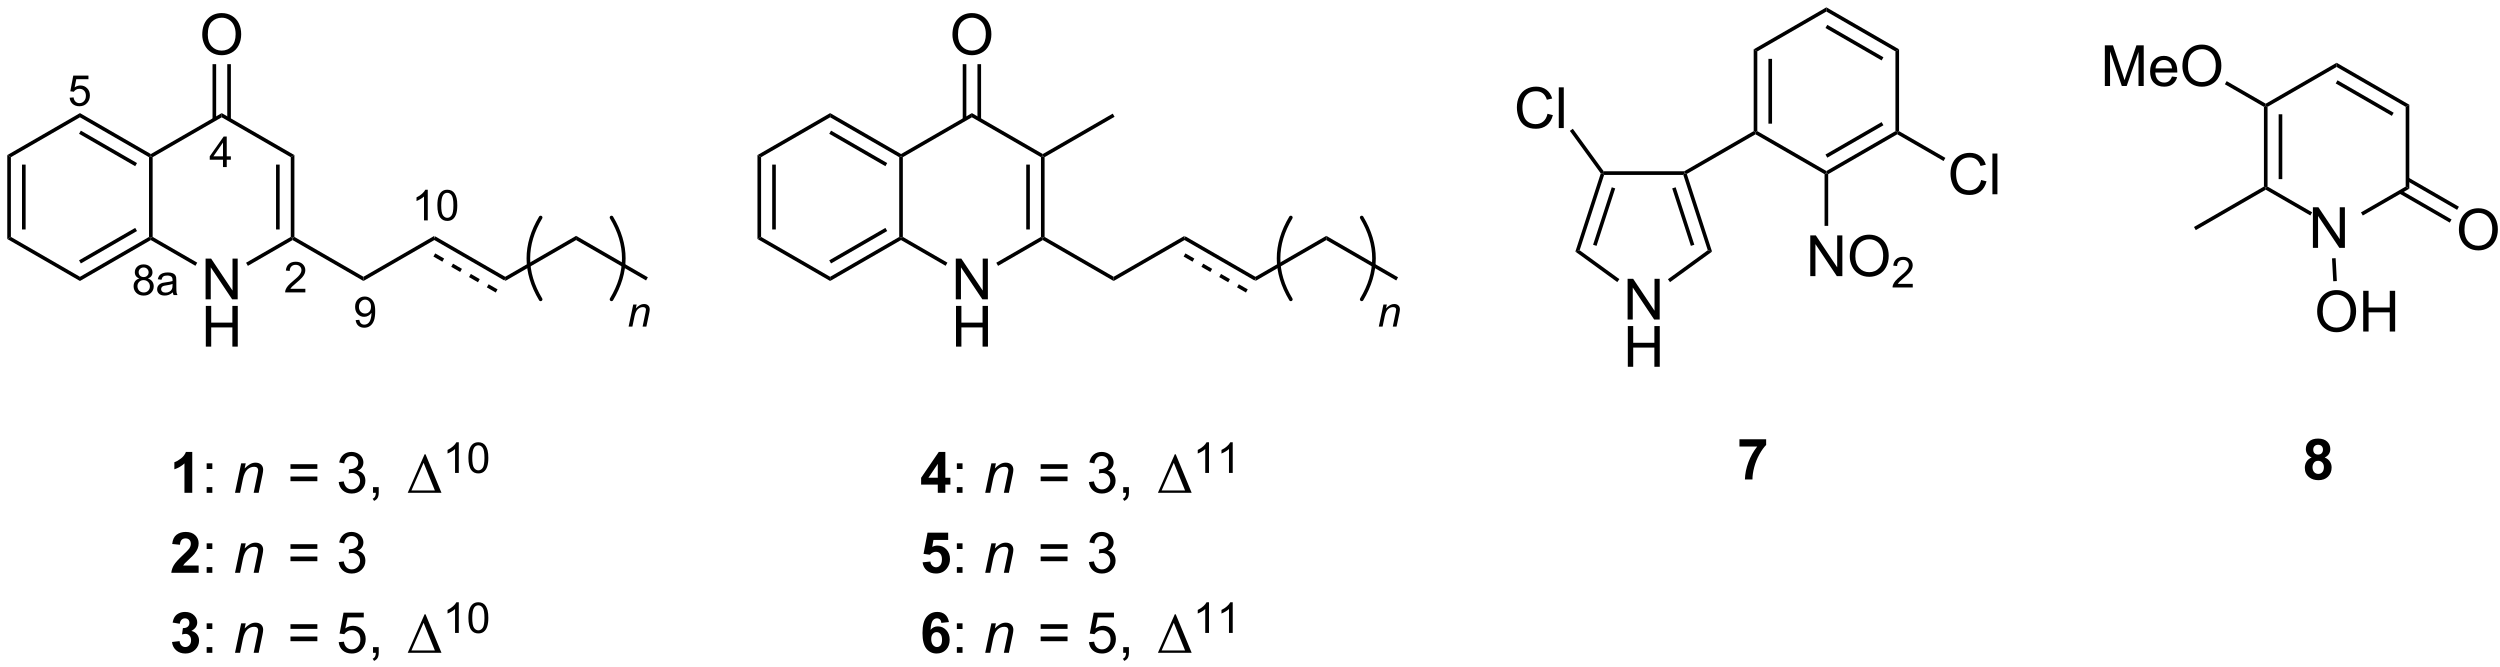 <?xml version="1.0" encoding="UTF-8"?>
<!DOCTYPE svg PUBLIC '-//W3C//DTD SVG 1.0//EN'
          'http://www.w3.org/TR/2001/REC-SVG-20010904/DTD/svg10.dtd'>
<svg stroke-dasharray="none" shape-rendering="auto" xmlns="http://www.w3.org/2000/svg" font-family="'Dialog'" text-rendering="auto" width="90" fill-opacity="1" color-interpolation="auto" color-rendering="auto" preserveAspectRatio="xMidYMid meet" font-size="12px" viewBox="0 0 90 24" fill="black" xmlns:xlink="http://www.w3.org/1999/xlink" stroke="black" image-rendering="auto" stroke-miterlimit="10" stroke-linecap="square" stroke-linejoin="miter" font-style="normal" stroke-width="1" height="24" stroke-dashoffset="0" font-weight="normal" stroke-opacity="1"
><!--Generated by the Batik Graphics2D SVG Generator--><defs id="genericDefs"
  /><g
  ><defs id="defs1"
    ><clipPath clipPathUnits="userSpaceOnUse" id="clipPath1"
      ><path d="M0.633 0.767 L362.888 0.767 L362.888 97.299 L0.633 97.299 L0.633 0.767 Z"
      /></clipPath
      ><clipPath clipPathUnits="userSpaceOnUse" id="clipPath2"
      ><path d="M27.585 33.286 L27.585 127.134 L379.767 127.134 L379.767 33.286 Z"
      /></clipPath
    ></defs
    ><g transform="scale(0.248,0.248) translate(-0.633,-0.767) matrix(1.029,0,0,1.029,-27.741,-33.471)"
    ><path d="M353.856 68.241 L353.856 62.514 L354.635 62.514 L357.643 67.009 L357.643 62.514 L358.37 62.514 L358.37 68.241 L357.591 68.241 L354.583 63.741 L354.583 68.241 L353.856 68.241 Z" stroke="none" clip-path="url(#clipPath2)"
    /></g
    ><g transform="matrix(0.256,0,0,0.256,-7.049,-8.506)"
    ><path d="M345.9 48.25 L346.155 48.103 L346.41 48.25 L346.41 59.464 L346.155 59.611 L345.9 59.464 ZM347.972 49.299 L347.972 58.415 L348.482 58.415 L348.482 49.299 Z" stroke="none" clip-path="url(#clipPath2)"
    /></g
    ><g transform="matrix(0.256,0,0,0.256,-7.049,-8.506)"
    ><path d="M346.155 59.906 L346.155 59.611 L346.41 59.464 L352.68 63.084 L352.425 63.526 Z" stroke="none" clip-path="url(#clipPath2)"
    /></g
    ><g transform="matrix(0.256,0,0,0.256,-7.049,-8.506)"
    ><path d="M359.804 63.535 L359.548 63.093 L365.834 59.464 L366.344 59.759 Z" stroke="none" clip-path="url(#clipPath2)"
    /></g
    ><g transform="matrix(0.256,0,0,0.256,-7.049,-8.506)"
    ><path d="M366.344 59.759 L365.834 59.464 L365.834 48.25 L366.344 47.955 Z" stroke="none" clip-path="url(#clipPath2)"
    /></g
    ><g transform="matrix(0.256,0,0,0.256,-7.049,-8.506)"
    ><path d="M366.344 47.955 L365.834 48.25 L356.122 42.643 L356.122 42.054 ZM364.145 49.078 L356.25 44.52 L355.995 44.961 L363.89 49.52 Z" stroke="none" clip-path="url(#clipPath2)"
    /></g
    ><g transform="matrix(0.256,0,0,0.256,-7.049,-8.506)"
    ><path d="M356.122 42.054 L356.122 42.643 L346.41 48.25 L346.155 48.103 L346.155 47.808 Z" stroke="none" clip-path="url(#clipPath2)"
    /></g
    ><g transform="matrix(0.256,0,0,0.256,-7.049,-8.506)"
    ><path d="M323.528 45.323 L323.528 39.597 L324.669 39.597 L326.026 43.651 Q326.213 44.217 326.299 44.498 Q326.396 44.185 326.604 43.581 L327.974 39.597 L328.995 39.597 L328.995 45.323 L328.263 45.323 L328.263 40.529 L326.599 45.323 L325.916 45.323 L324.26 40.448 L324.26 45.323 L323.528 45.323 ZM332.966 43.987 L333.692 44.076 Q333.521 44.714 333.054 45.066 Q332.591 45.417 331.87 45.417 Q330.958 45.417 330.424 44.857 Q329.893 44.295 329.893 43.284 Q329.893 42.237 330.432 41.659 Q330.971 41.081 331.83 41.081 Q332.661 41.081 333.187 41.649 Q333.716 42.214 333.716 43.24 Q333.716 43.303 333.713 43.428 L330.62 43.428 Q330.659 44.112 331.005 44.477 Q331.354 44.839 331.872 44.839 Q332.26 44.839 332.534 44.636 Q332.807 44.433 332.966 43.987 ZM330.659 42.849 L332.974 42.849 Q332.927 42.326 332.708 42.066 Q332.372 41.659 331.838 41.659 Q331.354 41.659 331.023 41.985 Q330.692 42.308 330.659 42.849 ZM334.436 42.534 Q334.436 41.107 335.202 40.303 Q335.967 39.495 337.178 39.495 Q337.97 39.495 338.605 39.876 Q339.243 40.253 339.577 40.93 Q339.913 41.607 339.913 42.467 Q339.913 43.339 339.561 44.026 Q339.209 44.714 338.563 45.068 Q337.92 45.422 337.173 45.422 Q336.366 45.422 335.728 45.032 Q335.092 44.639 334.764 43.964 Q334.436 43.287 334.436 42.534 ZM335.217 42.545 Q335.217 43.581 335.772 44.178 Q336.329 44.771 337.17 44.771 Q338.024 44.771 338.577 44.17 Q339.131 43.568 339.131 42.464 Q339.131 41.764 338.894 41.243 Q338.657 40.722 338.202 40.435 Q337.748 40.146 337.181 40.146 Q336.376 40.146 335.795 40.701 Q335.217 41.253 335.217 42.545 Z" stroke="none" clip-path="url(#clipPath2)"
    /></g
    ><g transform="matrix(0.256,0,0,0.256,-7.049,-8.506)"
    ><path d="M346.155 47.808 L346.155 48.103 L345.9 48.25 L340.408 45.079 L340.663 44.637 Z" stroke="none" clip-path="url(#clipPath2)"
    /></g
    ><g transform="matrix(0.256,0,0,0.256,-7.049,-8.506)"
    ><path d="M345.9 59.464 L346.155 59.611 L346.155 59.906 L336.316 65.587 L336.061 65.145 Z" stroke="none" clip-path="url(#clipPath2)"
    /></g
    ><g transform="matrix(0.256,0,0,0.256,-7.049,-8.506)"
    ><path d="M353.385 77.06 Q353.385 75.633 354.151 74.829 Q354.916 74.021 356.127 74.021 Q356.919 74.021 357.554 74.401 Q358.192 74.779 358.526 75.456 Q358.862 76.133 358.862 76.993 Q358.862 77.865 358.51 78.552 Q358.159 79.24 357.513 79.594 Q356.87 79.948 356.122 79.948 Q355.315 79.948 354.677 79.558 Q354.041 79.164 353.713 78.49 Q353.385 77.813 353.385 77.06 ZM354.166 77.071 Q354.166 78.107 354.721 78.704 Q355.278 79.297 356.12 79.297 Q356.974 79.297 357.526 78.696 Q358.08 78.094 358.08 76.99 Q358.08 76.289 357.843 75.769 Q357.606 75.248 357.151 74.961 Q356.698 74.672 356.13 74.672 Q355.325 74.672 354.745 75.227 Q354.166 75.779 354.166 77.071 ZM359.86 79.849 L359.86 74.123 L360.618 74.123 L360.618 76.474 L363.595 76.474 L363.595 74.123 L364.353 74.123 L364.353 79.849 L363.595 79.849 L363.595 77.149 L360.618 77.149 L360.618 79.849 L359.86 79.849 Z" stroke="none" clip-path="url(#clipPath2)"
    /></g
    ><g transform="matrix(0.256,0,0,0.256,-7.049,-8.506)"
    ><path d="M355.474 69.558 L355.983 69.531 L356.156 72.749 L355.647 72.776 Z" stroke="none" clip-path="url(#clipPath2)"
    /></g
    ><g transform="matrix(0.256,0,0,0.256,-7.049,-8.506)"
    ><path d="M373.319 65.552 Q373.319 64.124 374.084 63.32 Q374.85 62.513 376.061 62.513 Q376.853 62.513 377.488 62.893 Q378.126 63.27 378.459 63.947 Q378.795 64.624 378.795 65.484 Q378.795 66.356 378.444 67.044 Q378.092 67.731 377.446 68.085 Q376.803 68.44 376.056 68.44 Q375.248 68.44 374.61 68.049 Q373.975 67.656 373.647 66.981 Q373.319 66.304 373.319 65.552 ZM374.1 65.562 Q374.1 66.599 374.655 67.195 Q375.212 67.789 376.053 67.789 Q376.907 67.789 377.459 67.187 Q378.014 66.585 378.014 65.481 Q378.014 64.781 377.777 64.26 Q377.54 63.739 377.084 63.453 Q376.631 63.164 376.063 63.164 Q375.259 63.164 374.678 63.718 Q374.1 64.27 374.1 65.562 Z" stroke="none" clip-path="url(#clipPath2)"
    /></g
    ><g transform="matrix(0.256,0,0,0.256,-7.049,-8.506)"
    ><path d="M364.926 60.43 L372.029 64.532 L372.284 64.09 L365.181 59.988 ZM365.961 58.636 L373.065 62.738 L373.32 62.296 L366.216 58.194 Z" stroke="none" clip-path="url(#clipPath2)"
    /></g
    ><g transform="matrix(0.256,0,0,0.256,-7.049,-8.506)"
    ><path d="M134.053 55.035 L134.564 55.33 L134.564 66.544 L134.053 66.838 ZM136.125 56.378 L136.125 65.495 L136.635 65.495 L136.635 56.378 Z" stroke="none" clip-path="url(#clipPath2)"
    /></g
    ><g transform="matrix(0.256,0,0,0.256,-7.049,-8.506)"
    ><path d="M134.053 66.838 L134.564 66.544 L144.275 72.151 L144.275 72.74 Z" stroke="none" clip-path="url(#clipPath2)"
    /></g
    ><g transform="matrix(0.256,0,0,0.256,-7.049,-8.506)"
    ><path d="M144.275 72.74 L144.275 72.151 L153.987 66.544 L154.242 66.691 L154.242 66.986 ZM144.403 70.274 L152.298 65.716 L152.043 65.274 L144.148 69.832 Z" stroke="none" clip-path="url(#clipPath2)"
    /></g
    ><g transform="matrix(0.256,0,0,0.256,-7.049,-8.506)"
    ><path d="M154.497 66.544 L154.242 66.691 L153.987 66.544 L153.987 55.33 L154.242 55.182 L154.497 55.33 Z" stroke="none" clip-path="url(#clipPath2)"
    /></g
    ><g transform="matrix(0.256,0,0,0.256,-7.049,-8.506)"
    ><path d="M154.242 54.888 L154.242 55.182 L153.987 55.33 L144.275 49.723 L144.275 49.133 ZM152.298 56.157 L144.403 51.599 L144.148 52.041 L152.043 56.599 Z" stroke="none" clip-path="url(#clipPath2)"
    /></g
    ><g transform="matrix(0.256,0,0,0.256,-7.049,-8.506)"
    ><path d="M144.275 49.133 L144.275 49.723 L134.564 55.33 L134.053 55.035 Z" stroke="none" clip-path="url(#clipPath2)"
    /></g
    ><g transform="matrix(0.256,0,0,0.256,-7.049,-8.506)"
    ><path d="M161.943 75.32 L161.943 69.594 L162.722 69.594 L165.73 74.089 L165.73 69.594 L166.456 69.594 L166.456 75.32 L165.678 75.32 L162.67 70.82 L162.67 75.32 L161.943 75.32 Z" stroke="none" clip-path="url(#clipPath2)"
    /></g
    ><g transform="matrix(0.256,0,0,0.256,-7.049,-8.506)"
    ><path d="M161.974 81.97 L161.974 76.244 L162.732 76.244 L162.732 78.595 L165.709 78.595 L165.709 76.244 L166.467 76.244 L166.467 81.97 L165.709 81.97 L165.709 79.27 L162.732 79.27 L162.732 81.97 L161.974 81.97 Z" stroke="none" clip-path="url(#clipPath2)"
    /></g
    ><g transform="matrix(0.256,0,0,0.256,-7.049,-8.506)"
    ><path d="M154.242 66.986 L154.242 66.691 L154.497 66.544 L160.767 70.163 L160.512 70.605 Z" stroke="none" clip-path="url(#clipPath2)"
    /></g
    ><g transform="matrix(0.256,0,0,0.256,-7.049,-8.506)"
    ><path d="M167.89 70.614 L167.635 70.173 L173.921 66.544 L174.176 66.691 L174.176 66.986 Z" stroke="none" clip-path="url(#clipPath2)"
    /></g
    ><g transform="matrix(0.256,0,0,0.256,-7.049,-8.506)"
    ><path d="M174.431 66.544 L174.176 66.691 L173.921 66.544 L173.921 55.33 L174.176 55.182 L174.431 55.33 ZM172.359 65.495 L172.359 56.378 L171.849 56.378 L171.849 65.495 Z" stroke="none" clip-path="url(#clipPath2)"
    /></g
    ><g transform="matrix(0.256,0,0,0.256,-7.049,-8.506)"
    ><path d="M174.176 54.888 L174.176 55.182 L173.921 55.33 L164.209 49.723 L164.209 49.133 Z" stroke="none" clip-path="url(#clipPath2)"
    /></g
    ><g transform="matrix(0.256,0,0,0.256,-7.049,-8.506)"
    ><path d="M164.209 49.133 L164.209 49.723 L154.497 55.33 L154.242 55.182 L154.242 54.888 Z" stroke="none" clip-path="url(#clipPath2)"
    /></g
    ><g transform="matrix(0.256,0,0,0.256,-7.049,-8.506)"
    ><path d="M161.472 38.105 Q161.472 36.678 162.237 35.874 Q163.003 35.066 164.214 35.066 Q165.006 35.066 165.641 35.447 Q166.279 35.824 166.612 36.501 Q166.948 37.178 166.948 38.038 Q166.948 38.91 166.597 39.597 Q166.245 40.285 165.599 40.639 Q164.956 40.993 164.209 40.993 Q163.401 40.993 162.763 40.603 Q162.128 40.209 161.8 39.535 Q161.472 38.858 161.472 38.105 ZM162.253 38.116 Q162.253 39.152 162.808 39.749 Q163.365 40.342 164.206 40.342 Q165.06 40.342 165.612 39.741 Q166.167 39.139 166.167 38.035 Q166.167 37.334 165.93 36.814 Q165.693 36.293 165.237 36.006 Q164.784 35.717 164.217 35.717 Q163.412 35.717 162.831 36.272 Q162.253 36.824 162.253 38.116 Z" stroke="none" clip-path="url(#clipPath2)"
    /></g
    ><g transform="matrix(0.256,0,0,0.256,-7.049,-8.506)"
    ><path d="M165.5 50.026 L165.5 42.25 L164.989 42.25 L164.989 50.026 ZM163.428 50.026 L163.428 42.25 L162.918 42.25 L162.918 50.026 Z" stroke="none" clip-path="url(#clipPath2)"
    /></g
    ><g transform="matrix(0.256,0,0,0.256,-7.049,-8.506)"
    ><path d="M174.431 55.33 L174.176 55.182 L174.176 54.888 L184.015 49.207 L184.27 49.649 Z" stroke="none" clip-path="url(#clipPath2)"
    /></g
    ><g transform="matrix(0.256,0,0,0.256,-7.049,-8.506)"
    ><path d="M174.176 66.986 L174.176 66.691 L174.431 66.544 L184.142 72.151 L184.142 72.74 Z" stroke="none" clip-path="url(#clipPath2)"
    /></g
    ><g transform="matrix(0.256,0,0,0.256,-7.049,-8.506)"
    ><path d="M184.142 72.74 L184.142 72.151 L194.109 66.396 L194.109 66.986 Z" stroke="none" clip-path="url(#clipPath2)"
    /></g
    ><g transform="matrix(0.256,0,0,0.256,-7.049,-8.506)"
    ><path d="M193.982 66.912 L203.948 72.666 L204.203 72.224 L194.237 66.47 ZM193.982 69.304 L195.234 70.027 L195.489 69.585 L194.237 68.862 ZM196.486 70.75 L197.738 71.472 L197.993 71.031 L196.741 70.308 ZM198.989 72.195 L200.242 72.918 L200.497 72.476 L199.245 71.753 ZM201.494 73.641 L202.745 74.364 L203.001 73.922 L201.749 73.199 Z" stroke="none" clip-path="url(#clipPath2)"
    /></g
    ><g transform="matrix(0.256,0,0,0.256,-7.049,-8.506)"
    ><path d="M204.076 72.74 L204.076 72.151 L214.043 66.396 L214.043 66.986 Z" stroke="none" clip-path="url(#clipPath2)"
    /></g
    ><g transform="matrix(0.256,0,0,0.256,-7.049,-8.506)"
    ><path d="M214.043 66.986 L214.043 66.396 L224.137 72.224 L223.882 72.666 Z" stroke="none" clip-path="url(#clipPath2)"
    /></g
    ><g stroke-width="0.51" transform="matrix(0.256,0,0,0.256,-7.049,-8.506)" stroke-linejoin="round" stroke-linecap="round"
    ><path fill="none" d="M209.059 63.814 Q205.607 69.568 209.059 75.323" clip-path="url(#clipPath2)"
    /></g
    ><g stroke-width="0.51" transform="matrix(0.256,0,0,0.256,-7.049,-8.506)" stroke-linejoin="round" stroke-linecap="round"
    ><path fill="none" d="M219.026 75.323 Q222.479 69.568 219.026 63.814" clip-path="url(#clipPath2)"
    /></g
    ><g transform="matrix(0.256,0,0,0.256,-7.049,-8.506)"
    ><path d="M221.429 79.159 L222.08 76.047 L222.56 76.047 L222.447 76.588 Q222.76 76.27 223.031 76.124 Q223.304 75.977 223.59 75.977 Q223.966 75.977 224.181 76.182 Q224.398 76.387 224.398 76.729 Q224.398 76.903 224.322 77.274 L223.925 79.159 L223.396 79.159 L223.808 77.186 Q223.871 76.899 223.871 76.762 Q223.871 76.606 223.763 76.51 Q223.656 76.413 223.455 76.413 Q223.047 76.413 222.728 76.706 Q222.412 76.999 222.261 77.711 L221.961 79.159 L221.429 79.159 Z" stroke="none" clip-path="url(#clipPath2)"
    /></g
    ><g transform="matrix(0.256,0,0,0.256,-7.049,-8.506)"
    ><path d="M159.411 102.529 L159.411 101.376 L157.067 101.376 L157.067 100.415 L159.551 96.779 L160.473 96.779 L160.473 100.412 L161.184 100.412 L161.184 101.376 L160.473 101.376 L160.473 102.529 L159.411 102.529 ZM159.411 100.412 L159.411 98.454 L158.095 100.412 L159.411 100.412 Z" stroke="none" clip-path="url(#clipPath2)"
    /></g
    ><g transform="matrix(0.256,0,0,0.256,-7.049,-8.506)"
    ><path d="M162.092 99.18 L162.092 98.381 L162.891 98.381 L162.891 99.18 L162.092 99.18 ZM162.092 102.529 L162.092 101.727 L162.891 101.727 L162.891 102.529 L162.092 102.529 Z" stroke="none" clip-path="url(#clipPath2)"
    /></g
    ><g transform="matrix(0.256,0,0,0.256,-7.049,-8.506)"
    ><path d="M166.078 102.529 L166.946 98.381 L167.586 98.381 L167.435 99.102 Q167.852 98.677 168.214 98.482 Q168.578 98.287 168.959 98.287 Q169.461 98.287 169.748 98.56 Q170.037 98.834 170.037 99.29 Q170.037 99.521 169.935 100.016 L169.407 102.529 L168.701 102.529 L169.25 99.899 Q169.334 99.516 169.334 99.334 Q169.334 99.126 169.19 98.998 Q169.047 98.868 168.779 98.868 Q168.235 98.868 167.81 99.258 Q167.388 99.649 167.188 100.599 L166.787 102.529 L166.078 102.529 Z" stroke="none" clip-path="url(#clipPath2)"
    /></g
    ><g transform="matrix(0.256,0,0,0.256,-7.049,-8.506)"
    ><path d="M177.659 99.162 L173.878 99.162 L173.878 98.506 L177.659 98.506 L177.659 99.162 ZM177.659 100.899 L173.878 100.899 L173.878 100.243 L177.659 100.243 L177.659 100.899 ZM180.663 101.016 L181.366 100.922 Q181.489 101.521 181.778 101.784 Q182.069 102.047 182.489 102.047 Q182.983 102.047 183.325 101.704 Q183.668 101.36 183.668 100.852 Q183.668 100.368 183.351 100.055 Q183.036 99.74 182.546 99.74 Q182.348 99.74 182.051 99.818 L182.129 99.201 Q182.2 99.209 182.241 99.209 Q182.692 99.209 183.051 98.974 Q183.411 98.74 183.411 98.251 Q183.411 97.865 183.148 97.612 Q182.887 97.357 182.473 97.357 Q182.062 97.357 181.788 97.615 Q181.515 97.873 181.437 98.388 L180.733 98.263 Q180.864 97.555 181.319 97.167 Q181.778 96.779 182.457 96.779 Q182.926 96.779 183.319 96.98 Q183.715 97.18 183.924 97.529 Q184.132 97.876 184.132 98.266 Q184.132 98.638 183.931 98.943 Q183.733 99.248 183.343 99.427 Q183.851 99.545 184.132 99.915 Q184.413 100.282 184.413 100.836 Q184.413 101.586 183.866 102.11 Q183.319 102.631 182.483 102.631 Q181.731 102.631 181.231 102.183 Q180.733 101.732 180.663 101.016 ZM185.487 102.529 L185.487 101.727 L186.289 101.727 L186.289 102.529 Q186.289 102.972 186.133 103.243 Q185.977 103.513 185.636 103.662 L185.44 103.362 Q185.664 103.263 185.769 103.073 Q185.875 102.886 185.886 102.529 L185.487 102.529 Z" stroke="none" clip-path="url(#clipPath2)"
    /></g
    ><g transform="matrix(0.256,0,0,0.256,-7.049,-8.506)"
    ><path d="M190.365 102.529 L192.74 97.11 L192.873 97.11 L195.115 102.529 L190.365 102.529 ZM194.183 102.196 L192.599 98.305 L190.888 102.196 L194.183 102.196 Z" stroke="none" clip-path="url(#clipPath2)"
    /></g
    ><g transform="matrix(0.256,0,0,0.256,-7.049,-8.506)"
    ><path d="M197.55 99.729 L197.023 99.729 L197.023 96.368 Q196.832 96.549 196.523 96.731 Q196.215 96.913 195.969 97.004 L195.969 96.495 Q196.41 96.286 196.74 95.991 Q197.072 95.694 197.211 95.417 L197.55 95.417 L197.55 99.729 ZM200.887 99.729 L200.36 99.729 L200.36 96.368 Q200.169 96.549 199.86 96.731 Q199.552 96.913 199.305 97.004 L199.305 96.495 Q199.747 96.286 200.077 95.991 Q200.409 95.694 200.548 95.417 L200.887 95.417 L200.887 99.729 Z" stroke="none" clip-path="url(#clipPath2)"
    /></g
    ><g transform="matrix(0.256,0,0,0.256,-7.049,-8.506)"
    ><path d="M157.275 112.305 L158.369 112.193 Q158.416 112.563 158.645 112.782 Q158.877 112.998 159.176 112.998 Q159.52 112.998 159.757 112.719 Q159.996 112.438 159.996 111.876 Q159.996 111.349 159.76 111.086 Q159.525 110.821 159.145 110.821 Q158.674 110.821 158.299 111.24 L157.408 111.11 L157.97 108.131 L160.871 108.131 L160.871 109.157 L158.801 109.157 L158.629 110.131 Q158.996 109.946 159.379 109.946 Q160.111 109.946 160.619 110.477 Q161.127 111.008 161.127 111.857 Q161.127 112.563 160.715 113.118 Q160.158 113.878 159.166 113.878 Q158.371 113.878 157.871 113.451 Q157.371 113.024 157.275 112.305 Z" stroke="none" clip-path="url(#clipPath2)"
    /></g
    ><g transform="matrix(0.256,0,0,0.256,-7.049,-8.506)"
    ><path d="M162.092 110.43 L162.092 109.631 L162.891 109.631 L162.891 110.43 L162.092 110.43 ZM162.092 113.779 L162.092 112.977 L162.891 112.977 L162.891 113.779 L162.092 113.779 Z" stroke="none" clip-path="url(#clipPath2)"
    /></g
    ><g transform="matrix(0.256,0,0,0.256,-7.049,-8.506)"
    ><path d="M166.078 113.779 L166.946 109.631 L167.586 109.631 L167.435 110.352 Q167.852 109.927 168.214 109.732 Q168.578 109.537 168.959 109.537 Q169.461 109.537 169.748 109.81 Q170.037 110.084 170.037 110.54 Q170.037 110.771 169.935 111.266 L169.407 113.779 L168.701 113.779 L169.25 111.149 Q169.334 110.766 169.334 110.584 Q169.334 110.376 169.19 110.248 Q169.047 110.118 168.779 110.118 Q168.235 110.118 167.81 110.508 Q167.388 110.899 167.188 111.849 L166.787 113.779 L166.078 113.779 Z" stroke="none" clip-path="url(#clipPath2)"
    /></g
    ><g transform="matrix(0.256,0,0,0.256,-7.049,-8.506)"
    ><path d="M177.659 110.412 L173.878 110.412 L173.878 109.756 L177.659 109.756 L177.659 110.412 ZM177.659 112.149 L173.878 112.149 L173.878 111.493 L177.659 111.493 L177.659 112.149 ZM180.663 112.266 L181.366 112.172 Q181.489 112.771 181.778 113.034 Q182.069 113.297 182.489 113.297 Q182.983 113.297 183.325 112.954 Q183.668 112.61 183.668 112.102 Q183.668 111.618 183.351 111.305 Q183.036 110.99 182.546 110.99 Q182.348 110.99 182.051 111.068 L182.129 110.451 Q182.2 110.459 182.241 110.459 Q182.692 110.459 183.051 110.224 Q183.411 109.99 183.411 109.501 Q183.411 109.115 183.148 108.862 Q182.887 108.607 182.473 108.607 Q182.062 108.607 181.788 108.865 Q181.515 109.123 181.437 109.638 L180.733 109.513 Q180.864 108.805 181.319 108.417 Q181.778 108.029 182.457 108.029 Q182.926 108.029 183.319 108.23 Q183.715 108.43 183.924 108.779 Q184.132 109.126 184.132 109.516 Q184.132 109.888 183.931 110.193 Q183.733 110.498 183.343 110.677 Q183.851 110.795 184.132 111.165 Q184.413 111.532 184.413 112.086 Q184.413 112.836 183.866 113.36 Q183.319 113.881 182.483 113.881 Q181.731 113.881 181.231 113.433 Q180.733 112.982 180.663 112.266 Z" stroke="none" clip-path="url(#clipPath2)"
    /></g
    ><g transform="matrix(0.256,0,0,0.256,-7.049,-8.506)"
    ><path d="M160.978 120.704 L159.916 120.821 Q159.877 120.493 159.713 120.336 Q159.549 120.18 159.286 120.18 Q158.939 120.18 158.697 120.493 Q158.458 120.805 158.395 121.795 Q158.806 121.31 159.416 121.31 Q160.103 121.31 160.593 121.834 Q161.083 122.357 161.083 123.185 Q161.083 124.063 160.567 124.597 Q160.051 125.128 159.244 125.128 Q158.377 125.128 157.817 124.454 Q157.26 123.779 157.26 122.243 Q157.26 120.67 157.84 119.974 Q158.424 119.279 159.353 119.279 Q160.004 119.279 160.431 119.644 Q160.861 120.008 160.978 120.704 ZM158.489 123.099 Q158.489 123.633 158.733 123.925 Q158.981 124.217 159.299 124.217 Q159.603 124.217 159.806 123.98 Q160.01 123.74 160.01 123.196 Q160.01 122.638 159.791 122.378 Q159.572 122.118 159.244 122.118 Q158.926 122.118 158.708 122.368 Q158.489 122.615 158.489 123.099 Z" stroke="none" clip-path="url(#clipPath2)"
    /></g
    ><g transform="matrix(0.256,0,0,0.256,-7.049,-8.506)"
    ><path d="M162.092 121.68 L162.092 120.881 L162.891 120.881 L162.891 121.68 L162.092 121.68 ZM162.092 125.029 L162.092 124.227 L162.891 124.227 L162.891 125.029 L162.092 125.029 Z" stroke="none" clip-path="url(#clipPath2)"
    /></g
    ><g transform="matrix(0.256,0,0,0.256,-7.049,-8.506)"
    ><path d="M166.078 125.029 L166.946 120.881 L167.586 120.881 L167.435 121.602 Q167.852 121.177 168.214 120.982 Q168.578 120.787 168.959 120.787 Q169.461 120.787 169.748 121.06 Q170.037 121.334 170.037 121.79 Q170.037 122.021 169.935 122.516 L169.407 125.029 L168.701 125.029 L169.25 122.399 Q169.334 122.016 169.334 121.834 Q169.334 121.626 169.19 121.498 Q169.047 121.368 168.779 121.368 Q168.235 121.368 167.81 121.758 Q167.388 122.149 167.188 123.099 L166.787 125.029 L166.078 125.029 Z" stroke="none" clip-path="url(#clipPath2)"
    /></g
    ><g transform="matrix(0.256,0,0,0.256,-7.049,-8.506)"
    ><path d="M177.659 121.662 L173.878 121.662 L173.878 121.006 L177.659 121.006 L177.659 121.662 ZM177.659 123.399 L173.878 123.399 L173.878 122.743 L177.659 122.743 L177.659 123.399 ZM180.661 123.529 L181.398 123.467 Q181.481 124.006 181.778 124.276 Q182.077 124.547 182.499 124.547 Q183.007 124.547 183.358 124.165 Q183.71 123.782 183.71 123.149 Q183.71 122.547 183.371 122.201 Q183.036 121.852 182.489 121.852 Q182.148 121.852 181.874 122.008 Q181.601 122.162 181.444 122.407 L180.786 122.321 L181.34 119.381 L184.187 119.381 L184.187 120.052 L181.903 120.052 L181.593 121.592 Q182.108 121.232 182.676 121.232 Q183.426 121.232 183.942 121.753 Q184.457 122.271 184.457 123.086 Q184.457 123.865 184.004 124.43 Q183.452 125.128 182.499 125.128 Q181.718 125.128 181.223 124.691 Q180.731 124.251 180.661 123.529 ZM185.487 125.029 L185.487 124.227 L186.289 124.227 L186.289 125.029 Q186.289 125.472 186.133 125.743 Q185.977 126.013 185.636 126.162 L185.44 125.862 Q185.664 125.763 185.769 125.573 Q185.875 125.386 185.886 125.029 L185.487 125.029 Z" stroke="none" clip-path="url(#clipPath2)"
    /></g
    ><g transform="matrix(0.256,0,0,0.256,-7.049,-8.506)"
    ><path d="M190.365 125.029 L192.74 119.61 L192.873 119.61 L195.115 125.029 L190.365 125.029 ZM194.183 124.696 L192.599 120.805 L190.888 124.696 L194.183 124.696 Z" stroke="none" clip-path="url(#clipPath2)"
    /></g
    ><g transform="matrix(0.256,0,0,0.256,-7.049,-8.506)"
    ><path d="M197.55 122.229 L197.023 122.229 L197.023 118.868 Q196.832 119.049 196.523 119.231 Q196.215 119.413 195.969 119.504 L195.969 118.995 Q196.41 118.786 196.74 118.491 Q197.072 118.194 197.211 117.917 L197.55 117.917 L197.55 122.229 ZM200.887 122.229 L200.36 122.229 L200.36 118.868 Q200.169 119.049 199.86 119.231 Q199.552 119.413 199.305 119.504 L199.305 118.995 Q199.747 118.786 200.077 118.491 Q200.409 118.194 200.548 117.917 L200.887 117.917 L200.887 122.229 Z" stroke="none" clip-path="url(#clipPath2)"
    /></g
    ><g transform="matrix(0.256,0,0,0.256,-7.049,-8.506)"
    ><path d="M272.146 96.021 L272.146 95.002 L275.899 95.002 L275.899 95.799 Q275.435 96.255 274.954 97.112 Q274.474 97.966 274.222 98.93 Q273.969 99.893 273.974 100.651 L272.915 100.651 Q272.943 99.463 273.404 98.229 Q273.868 96.995 274.641 96.021 L272.146 96.021 Z" stroke="none" clip-path="url(#clipPath2)"
    /></g
    ><g transform="matrix(0.256,0,0,0.256,-7.049,-8.506)"
    ><path d="M352.608 97.56 Q352.184 97.38 351.988 97.068 Q351.796 96.752 351.796 96.377 Q351.796 95.737 352.243 95.32 Q352.691 94.901 353.514 94.901 Q354.332 94.901 354.783 95.32 Q355.233 95.737 355.233 96.377 Q355.233 96.776 355.025 97.086 Q354.819 97.396 354.444 97.56 Q354.921 97.752 355.168 98.12 Q355.418 98.487 355.418 98.966 Q355.418 99.76 354.91 100.258 Q354.405 100.752 353.566 100.752 Q352.785 100.752 352.264 100.341 Q351.652 99.857 351.652 99.013 Q351.652 98.549 351.882 98.161 Q352.113 97.771 352.608 97.56 ZM352.835 96.456 Q352.835 96.784 353.019 96.969 Q353.207 97.151 353.514 97.151 Q353.827 97.151 354.014 96.966 Q354.202 96.778 354.202 96.45 Q354.202 96.143 354.017 95.958 Q353.832 95.771 353.527 95.771 Q353.21 95.771 353.022 95.958 Q352.835 96.146 352.835 96.456 ZM352.733 98.909 Q352.733 99.362 352.965 99.617 Q353.199 99.87 353.546 99.87 Q353.887 99.87 354.108 99.625 Q354.332 99.38 354.332 98.919 Q354.332 98.518 354.106 98.273 Q353.879 98.028 353.53 98.028 Q353.129 98.028 352.931 98.307 Q352.733 98.583 352.733 98.909 Z" stroke="none" clip-path="url(#clipPath2)"
    /></g
    ><g transform="matrix(0.256,0,0,0.256,-7.049,-8.506)"
    ><path d="M274.147 40.16 L274.658 40.455 L274.658 51.669 L274.403 51.816 L274.147 51.669 ZM276.219 41.504 L276.219 50.62 L276.729 50.62 L276.729 41.504 Z" stroke="none" clip-path="url(#clipPath2)"
    /></g
    ><g transform="matrix(0.256,0,0,0.256,-7.049,-8.506)"
    ><path d="M274.403 52.111 L274.403 51.816 L274.658 51.669 L284.369 57.276 L284.369 57.571 L284.114 57.718 Z" stroke="none" clip-path="url(#clipPath2)"
    /></g
    ><g transform="matrix(0.256,0,0,0.256,-7.049,-8.506)"
    ><path d="M284.625 57.718 L284.369 57.571 L284.369 57.276 L294.081 51.669 L294.336 51.816 L294.336 52.111 ZM284.497 55.399 L292.392 50.841 L292.137 50.399 L284.242 54.958 Z" stroke="none" clip-path="url(#clipPath2)"
    /></g
    ><g transform="matrix(0.256,0,0,0.256,-7.049,-8.506)"
    ><path d="M294.591 51.669 L294.336 51.816 L294.081 51.669 L294.081 40.455 L294.591 40.16 Z" stroke="none" clip-path="url(#clipPath2)"
    /></g
    ><g transform="matrix(0.256,0,0,0.256,-7.049,-8.506)"
    ><path d="M294.591 40.16 L294.081 40.455 L284.369 34.848 L284.369 34.259 ZM292.392 41.283 L284.497 36.724 L284.242 37.166 L292.137 41.724 Z" stroke="none" clip-path="url(#clipPath2)"
    /></g
    ><g transform="matrix(0.256,0,0,0.256,-7.049,-8.506)"
    ><path d="M284.369 34.259 L284.369 34.848 L274.658 40.455 L274.147 40.16 Z" stroke="none" clip-path="url(#clipPath2)"
    /></g
    ><g transform="matrix(0.256,0,0,0.256,-7.049,-8.506)"
    ><path d="M274.147 51.669 L274.403 51.816 L274.403 52.111 L264.742 57.688 L264.436 57.571 L264.368 57.315 Z" stroke="none" clip-path="url(#clipPath2)"
    /></g
    ><g transform="matrix(0.256,0,0,0.256,-7.049,-8.506)"
    ><path d="M282.104 72.054 L282.104 66.328 L282.882 66.328 L285.89 70.822 L285.89 66.328 L286.617 66.328 L286.617 72.054 L285.838 72.054 L282.83 67.554 L282.83 72.054 L282.104 72.054 ZM287.66 69.265 Q287.66 67.838 288.425 67.033 Q289.191 66.226 290.402 66.226 Q291.194 66.226 291.829 66.606 Q292.467 66.984 292.8 67.661 Q293.136 68.338 293.136 69.197 Q293.136 70.07 292.785 70.757 Q292.433 71.445 291.787 71.799 Q291.144 72.153 290.397 72.153 Q289.589 72.153 288.951 71.762 Q288.316 71.369 287.988 70.695 Q287.66 70.018 287.66 69.265 ZM288.441 69.275 Q288.441 70.312 288.996 70.908 Q289.553 71.502 290.394 71.502 Q291.248 71.502 291.8 70.9 Q292.355 70.299 292.355 69.195 Q292.355 68.494 292.118 67.973 Q291.881 67.453 291.425 67.166 Q290.972 66.877 290.404 66.877 Q289.6 66.877 289.019 67.432 Q288.441 67.984 288.441 69.275 Z" stroke="none" clip-path="url(#clipPath2)"
    /></g
    ><g transform="matrix(0.256,0,0,0.256,-7.049,-8.506)"
    ><path d="M296.516 73.146 L296.516 73.654 L293.676 73.654 Q293.67 73.463 293.738 73.287 Q293.846 72.998 294.084 72.717 Q294.325 72.435 294.776 72.066 Q295.475 71.492 295.721 71.156 Q295.967 70.82 295.967 70.521 Q295.967 70.209 295.742 69.994 Q295.52 69.777 295.158 69.777 Q294.778 69.777 294.549 70.006 Q294.321 70.234 294.319 70.638 L293.776 70.584 Q293.832 69.976 294.196 69.66 Q294.559 69.342 295.17 69.342 Q295.789 69.342 296.149 69.685 Q296.51 70.027 296.51 70.533 Q296.51 70.791 296.404 71.041 Q296.299 71.289 296.053 71.564 Q295.809 71.84 295.24 72.32 Q294.766 72.719 294.631 72.861 Q294.496 73.004 294.408 73.146 L296.516 73.146 Z" stroke="none" clip-path="url(#clipPath2)"
    /></g
    ><g transform="matrix(0.256,0,0,0.256,-7.049,-8.506)"
    ><path d="M284.114 57.718 L284.369 57.571 L284.625 57.718 L284.625 64.99 L284.114 64.99 Z" stroke="none" clip-path="url(#clipPath2)"
    /></g
    ><g transform="matrix(0.256,0,0,0.256,-7.049,-8.506)"
    ><path d="M306.131 58.538 L306.889 58.728 Q306.652 59.663 306.032 60.155 Q305.412 60.645 304.519 60.645 Q303.592 60.645 303.011 60.267 Q302.433 59.889 302.128 59.176 Q301.826 58.46 301.826 57.639 Q301.826 56.743 302.168 56.079 Q302.511 55.413 303.142 55.066 Q303.772 54.72 304.53 54.72 Q305.389 54.72 305.975 55.157 Q306.561 55.595 306.793 56.389 L306.045 56.564 Q305.847 55.939 305.467 55.655 Q305.089 55.368 304.514 55.368 Q303.855 55.368 303.41 55.686 Q302.967 56.001 302.787 56.535 Q302.608 57.069 302.608 57.634 Q302.608 58.366 302.821 58.91 Q303.035 59.454 303.483 59.725 Q303.933 59.993 304.457 59.993 Q305.092 59.993 305.532 59.626 Q305.975 59.259 306.131 58.538 ZM307.718 60.545 L307.718 54.819 L308.421 54.819 L308.421 60.545 L307.718 60.545 Z" stroke="none" clip-path="url(#clipPath2)"
    /></g
    ><g transform="matrix(0.256,0,0,0.256,-7.049,-8.506)"
    ><path d="M294.336 52.111 L294.336 51.816 L294.591 51.669 L301.104 55.429 L300.849 55.871 Z" stroke="none" clip-path="url(#clipPath2)"
    /></g
    ><g transform="matrix(0.256,0,0,0.256,-7.049,-8.506)"
    ><path d="M256.416 78.156 L256.416 72.429 L257.195 72.429 L260.202 76.924 L260.202 72.429 L260.929 72.429 L260.929 78.156 L260.15 78.156 L257.142 73.656 L257.142 78.156 L256.416 78.156 Z" stroke="none" clip-path="url(#clipPath2)"
    /></g
    ><g transform="matrix(0.256,0,0,0.256,-7.049,-8.506)"
    ><path d="M256.447 84.805 L256.447 79.079 L257.205 79.079 L257.205 81.43 L260.182 81.43 L260.182 79.079 L260.939 79.079 L260.939 84.805 L260.182 84.805 L260.182 82.105 L257.205 82.105 L257.205 84.805 L256.447 84.805 Z" stroke="none" clip-path="url(#clipPath2)"
    /></g
    ><g transform="matrix(0.256,0,0,0.256,-7.049,-8.506)"
    ><path d="M264.368 57.315 L264.436 57.571 L264.25 57.826 L253.113 57.826 L252.927 57.571 L253.057 57.315 Z" stroke="none" clip-path="url(#clipPath2)"
    /></g
    ><g transform="matrix(0.256,0,0,0.256,-7.049,-8.506)"
    ><path d="M252.644 57.615 L252.927 57.571 L253.113 57.826 L249.671 68.418 L249.071 68.613 ZM254.19 59.563 L251.563 67.646 L252.049 67.803 L254.675 59.721 Z" stroke="none" clip-path="url(#clipPath2)"
    /></g
    ><g transform="matrix(0.256,0,0,0.256,-7.049,-8.506)"
    ><path d="M249.071 68.613 L249.671 68.418 L255.262 72.481 L254.962 72.894 Z" stroke="none" clip-path="url(#clipPath2)"
    /></g
    ><g transform="matrix(0.256,0,0,0.256,-7.049,-8.506)"
    ><path d="M262.385 72.905 L262.086 72.492 L267.692 68.418 L268.292 68.613 Z" stroke="none" clip-path="url(#clipPath2)"
    /></g
    ><g transform="matrix(0.256,0,0,0.256,-7.049,-8.506)"
    ><path d="M268.292 68.613 L267.692 68.418 L264.25 57.826 L264.436 57.571 L264.742 57.688 ZM265.8 67.646 L263.173 59.563 L262.688 59.721 L265.314 67.803 Z" stroke="none" clip-path="url(#clipPath2)"
    /></g
    ><g transform="matrix(0.256,0,0,0.256,-7.049,-8.506)"
    ><path d="M245.151 49.227 L245.909 49.417 Q245.672 50.352 245.052 50.844 Q244.432 51.334 243.539 51.334 Q242.612 51.334 242.031 50.956 Q241.453 50.578 241.148 49.865 Q240.846 49.149 240.846 48.328 Q240.846 47.433 241.187 46.769 Q241.531 46.102 242.161 45.756 Q242.791 45.409 243.549 45.409 Q244.409 45.409 244.995 45.847 Q245.581 46.284 245.812 47.078 L245.065 47.253 Q244.867 46.628 244.487 46.344 Q244.109 46.058 243.534 46.058 Q242.875 46.058 242.429 46.375 Q241.987 46.691 241.807 47.224 Q241.627 47.758 241.627 48.323 Q241.627 49.055 241.841 49.599 Q242.054 50.144 242.502 50.414 Q242.953 50.683 243.476 50.683 Q244.112 50.683 244.552 50.316 Q244.995 49.948 245.151 49.227 ZM246.738 51.235 L246.738 45.508 L247.441 45.508 L247.441 51.235 L246.738 51.235 Z" stroke="none" clip-path="url(#clipPath2)"
    /></g
    ><g transform="matrix(0.256,0,0,0.256,-7.049,-8.506)"
    ><path d="M253.057 57.315 L252.927 57.571 L252.644 57.615 L248.298 51.634 L248.711 51.334 Z" stroke="none" clip-path="url(#clipPath2)"
    /></g
    ><g transform="matrix(0.256,0,0,0.256,-7.049,-8.506)"
    ><path d="M28.557 55.035 L29.067 55.33 L29.067 66.544 L28.557 66.838 ZM30.629 56.378 L30.629 65.495 L31.139 65.495 L31.139 56.378 Z" stroke="none" clip-path="url(#clipPath2)"
    /></g
    ><g transform="matrix(0.256,0,0,0.256,-7.049,-8.506)"
    ><path d="M28.557 66.838 L29.067 66.544 L38.779 72.151 L38.779 72.74 Z" stroke="none" clip-path="url(#clipPath2)"
    /></g
    ><g transform="matrix(0.256,0,0,0.256,-7.049,-8.506)"
    ><path d="M38.779 72.74 L38.779 72.151 L48.491 66.544 L48.746 66.691 L48.746 66.986 ZM38.907 70.274 L46.802 65.716 L46.547 65.274 L38.652 69.832 Z" stroke="none" clip-path="url(#clipPath2)"
    /></g
    ><g transform="matrix(0.256,0,0,0.256,-7.049,-8.506)"
    ><path d="M49.001 66.544 L48.746 66.691 L48.491 66.544 L48.491 55.33 L48.746 55.182 L49.001 55.33 Z" stroke="none" clip-path="url(#clipPath2)"
    /></g
    ><g transform="matrix(0.256,0,0,0.256,-7.049,-8.506)"
    ><path d="M48.746 54.888 L48.746 55.182 L48.491 55.33 L38.779 49.723 L38.779 49.133 ZM46.802 56.157 L38.907 51.599 L38.652 52.041 L46.547 56.599 Z" stroke="none" clip-path="url(#clipPath2)"
    /></g
    ><g transform="matrix(0.256,0,0,0.256,-7.049,-8.506)"
    ><path d="M38.779 49.133 L38.779 49.723 L29.067 55.33 L28.557 55.035 Z" stroke="none" clip-path="url(#clipPath2)"
    /></g
    ><g transform="matrix(0.256,0,0,0.256,-7.049,-8.506)"
    ><path d="M56.447 75.32 L56.447 69.594 L57.226 69.594 L60.233 74.089 L60.233 69.594 L60.96 69.594 L60.96 75.32 L60.181 75.32 L57.174 70.82 L57.174 75.32 L56.447 75.32 Z" stroke="none" clip-path="url(#clipPath2)"
    /></g
    ><g transform="matrix(0.256,0,0,0.256,-7.049,-8.506)"
    ><path d="M56.478 81.97 L56.478 76.244 L57.236 76.244 L57.236 78.595 L60.213 78.595 L60.213 76.244 L60.971 76.244 L60.971 81.97 L60.213 81.97 L60.213 79.27 L57.236 79.27 L57.236 81.97 L56.478 81.97 Z" stroke="none" clip-path="url(#clipPath2)"
    /></g
    ><g transform="matrix(0.256,0,0,0.256,-7.049,-8.506)"
    ><path d="M48.746 66.986 L48.746 66.691 L49.001 66.544 L55.271 70.163 L55.016 70.605 Z" stroke="none" clip-path="url(#clipPath2)"
    /></g
    ><g transform="matrix(0.256,0,0,0.256,-7.049,-8.506)"
    ><path d="M62.394 70.614 L62.139 70.173 L68.424 66.544 L68.68 66.691 L68.68 66.986 Z" stroke="none" clip-path="url(#clipPath2)"
    /></g
    ><g transform="matrix(0.256,0,0,0.256,-7.049,-8.506)"
    ><path d="M68.935 66.544 L68.68 66.691 L68.424 66.544 L68.424 55.33 L68.935 55.035 ZM66.863 65.495 L66.863 56.378 L66.353 56.378 L66.353 65.495 Z" stroke="none" clip-path="url(#clipPath2)"
    /></g
    ><g transform="matrix(0.256,0,0,0.256,-7.049,-8.506)"
    ><path d="M68.935 55.035 L68.424 55.33 L58.713 49.723 L58.713 49.133 Z" stroke="none" clip-path="url(#clipPath2)"
    /></g
    ><g transform="matrix(0.256,0,0,0.256,-7.049,-8.506)"
    ><path d="M58.713 49.133 L58.713 49.723 L49.001 55.33 L48.746 55.182 L48.746 54.888 Z" stroke="none" clip-path="url(#clipPath2)"
    /></g
    ><g transform="matrix(0.256,0,0,0.256,-7.049,-8.506)"
    ><path d="M55.976 38.105 Q55.976 36.678 56.741 35.874 Q57.507 35.066 58.718 35.066 Q59.51 35.066 60.145 35.447 Q60.783 35.824 61.116 36.501 Q61.452 37.178 61.452 38.038 Q61.452 38.91 61.101 39.597 Q60.749 40.285 60.103 40.639 Q59.46 40.993 58.713 40.993 Q57.905 40.993 57.267 40.603 Q56.632 40.209 56.304 39.535 Q55.976 38.858 55.976 38.105 ZM56.757 38.116 Q56.757 39.152 57.312 39.749 Q57.869 40.342 58.71 40.342 Q59.564 40.342 60.116 39.741 Q60.671 39.139 60.671 38.035 Q60.671 37.334 60.434 36.814 Q60.197 36.293 59.741 36.006 Q59.288 35.717 58.721 35.717 Q57.916 35.717 57.335 36.272 Q56.757 36.824 56.757 38.116 Z" stroke="none" clip-path="url(#clipPath2)"
    /></g
    ><g transform="matrix(0.256,0,0,0.256,-7.049,-8.506)"
    ><path d="M60.004 50.026 L60.004 42.25 L59.493 42.25 L59.493 50.026 ZM57.932 50.026 L57.932 42.25 L57.422 42.25 L57.422 50.026 Z" stroke="none" clip-path="url(#clipPath2)"
    /></g
    ><g transform="matrix(0.256,0,0,0.256,-7.049,-8.506)"
    ><path d="M68.68 66.986 L68.68 66.691 L68.935 66.544 L78.646 72.151 L78.646 72.74 Z" stroke="none" clip-path="url(#clipPath2)"
    /></g
    ><g transform="matrix(0.256,0,0,0.256,-7.049,-8.506)"
    ><path d="M78.646 72.74 L78.646 72.151 L88.613 66.396 L88.613 66.986 Z" stroke="none" clip-path="url(#clipPath2)"
    /></g
    ><g transform="matrix(0.256,0,0,0.256,-7.049,-8.506)"
    ><path d="M88.486 66.912 L98.452 72.666 L98.707 72.224 L88.741 66.47 ZM88.486 69.304 L89.737 70.027 L89.993 69.585 L88.741 68.862 ZM90.99 70.75 L92.242 71.472 L92.497 71.031 L91.245 70.308 ZM93.493 72.195 L94.745 72.918 L95.001 72.476 L93.749 71.753 ZM95.997 73.641 L97.249 74.364 L97.504 73.922 L96.252 73.199 Z" stroke="none" clip-path="url(#clipPath2)"
    /></g
    ><g transform="matrix(0.256,0,0,0.256,-7.049,-8.506)"
    ><path d="M98.58 72.74 L98.58 72.151 L108.547 66.396 L108.547 66.986 Z" stroke="none" clip-path="url(#clipPath2)"
    /></g
    ><g transform="matrix(0.256,0,0,0.256,-7.049,-8.506)"
    ><path d="M108.547 66.986 L108.547 66.396 L118.641 72.224 L118.386 72.666 Z" stroke="none" clip-path="url(#clipPath2)"
    /></g
    ><g stroke-width="0.51" transform="matrix(0.256,0,0,0.256,-7.049,-8.506)" stroke-linejoin="round" stroke-linecap="round"
    ><path fill="none" d="M103.563 63.814 Q100.111 69.568 103.563 75.323" clip-path="url(#clipPath2)"
    /></g
    ><g stroke-width="0.51" transform="matrix(0.256,0,0,0.256,-7.049,-8.506)" stroke-linejoin="round" stroke-linecap="round"
    ><path fill="none" d="M113.53 75.323 Q116.983 69.568 113.53 63.814" clip-path="url(#clipPath2)"
    /></g
    ><g transform="matrix(0.256,0,0,0.256,-7.049,-8.506)"
    ><path d="M115.933 79.159 L116.584 76.047 L117.064 76.047 L116.951 76.588 Q117.263 76.27 117.535 76.124 Q117.808 75.977 118.094 75.977 Q118.471 75.977 118.685 76.182 Q118.902 76.387 118.902 76.729 Q118.902 76.903 118.826 77.274 L118.43 79.159 L117.9 79.159 L118.312 77.186 Q118.375 76.899 118.375 76.762 Q118.375 76.606 118.267 76.51 Q118.16 76.413 117.959 76.413 Q117.551 76.413 117.232 76.706 Q116.916 76.999 116.765 77.711 L116.465 79.159 L115.933 79.159 Z" stroke="none" clip-path="url(#clipPath2)"
    /></g
    ><g transform="matrix(0.256,0,0,0.256,-7.049,-8.506)"
    ><path d="M77.549 78.245 L78.057 78.198 Q78.122 78.555 78.303 78.717 Q78.485 78.877 78.768 78.877 Q79.012 78.877 79.194 78.766 Q79.377 78.655 79.495 78.469 Q79.612 78.284 79.69 77.967 Q79.77 77.651 79.77 77.323 Q79.77 77.287 79.768 77.217 Q79.61 77.469 79.335 77.625 Q79.061 77.782 78.743 77.782 Q78.21 77.782 77.84 77.395 Q77.471 77.008 77.471 76.375 Q77.471 75.723 77.856 75.325 Q78.241 74.926 78.821 74.926 Q79.241 74.926 79.587 75.153 Q79.934 75.377 80.114 75.795 Q80.296 76.211 80.296 77.002 Q80.296 77.827 80.116 78.315 Q79.938 78.801 79.585 79.057 Q79.231 79.313 78.757 79.313 Q78.252 79.313 77.932 79.034 Q77.614 78.752 77.549 78.245 ZM79.71 76.35 Q79.71 75.895 79.467 75.629 Q79.225 75.362 78.885 75.362 Q78.534 75.362 78.272 75.649 Q78.012 75.936 78.012 76.393 Q78.012 76.803 78.26 77.061 Q78.508 77.317 78.872 77.317 Q79.237 77.317 79.473 77.061 Q79.71 76.803 79.71 76.35 Z" stroke="none" clip-path="url(#clipPath2)"
    /></g
    ><g transform="matrix(0.256,0,0,0.256,-7.049,-8.506)"
    ><path d="M87.689 64.22 L87.162 64.22 L87.162 60.858 Q86.971 61.04 86.662 61.221 Q86.353 61.403 86.107 61.495 L86.107 60.985 Q86.549 60.776 86.879 60.481 Q87.211 60.184 87.35 59.907 L87.689 59.907 L87.689 64.22 ZM89.04 62.1 Q89.04 61.339 89.196 60.876 Q89.353 60.411 89.661 60.159 Q89.972 59.907 90.44 59.907 Q90.786 59.907 91.046 60.046 Q91.308 60.184 91.478 60.448 Q91.647 60.71 91.743 61.087 Q91.841 61.462 91.841 62.1 Q91.841 62.856 91.684 63.321 Q91.53 63.786 91.22 64.04 Q90.911 64.294 90.44 64.294 Q89.819 64.294 89.464 63.846 Q89.04 63.311 89.04 62.1 ZM89.581 62.1 Q89.581 63.159 89.829 63.509 Q90.077 63.858 90.44 63.858 Q90.804 63.858 91.05 63.507 Q91.298 63.155 91.298 62.1 Q91.298 61.04 91.05 60.692 Q90.804 60.343 90.434 60.343 Q90.071 60.343 89.855 60.651 Q89.581 61.044 89.581 62.1 Z" stroke="none" clip-path="url(#clipPath2)"
    /></g
    ><g transform="matrix(0.256,0,0,0.256,-7.049,-8.506)"
    ><path d="M54.571 102.529 L53.474 102.529 L53.474 98.391 Q52.873 98.954 52.055 99.224 L52.055 98.227 Q52.485 98.086 52.987 97.696 Q53.493 97.302 53.68 96.779 L54.571 96.779 L54.571 102.529 Z" stroke="none" clip-path="url(#clipPath2)"
    /></g
    ><g transform="matrix(0.256,0,0,0.256,-7.049,-8.506)"
    ><path d="M56.596 99.18 L56.596 98.381 L57.395 98.381 L57.395 99.18 L56.596 99.18 ZM56.596 102.529 L56.596 101.727 L57.395 101.727 L57.395 102.529 L56.596 102.529 Z" stroke="none" clip-path="url(#clipPath2)"
    /></g
    ><g transform="matrix(0.256,0,0,0.256,-7.049,-8.506)"
    ><path d="M60.582 102.529 L61.45 98.381 L62.09 98.381 L61.939 99.102 Q62.356 98.677 62.718 98.482 Q63.082 98.287 63.463 98.287 Q63.965 98.287 64.252 98.56 Q64.541 98.834 64.541 99.29 Q64.541 99.521 64.439 100.016 L63.91 102.529 L63.205 102.529 L63.754 99.899 Q63.838 99.516 63.838 99.334 Q63.838 99.126 63.694 98.998 Q63.551 98.868 63.283 98.868 Q62.739 98.868 62.314 99.258 Q61.892 99.649 61.692 100.599 L61.291 102.529 L60.582 102.529 Z" stroke="none" clip-path="url(#clipPath2)"
    /></g
    ><g transform="matrix(0.256,0,0,0.256,-7.049,-8.506)"
    ><path d="M72.163 99.162 L68.382 99.162 L68.382 98.506 L72.163 98.506 L72.163 99.162 ZM72.163 100.899 L68.382 100.899 L68.382 100.243 L72.163 100.243 L72.163 100.899 ZM75.167 101.016 L75.87 100.922 Q75.993 101.521 76.282 101.784 Q76.573 102.047 76.993 102.047 Q77.487 102.047 77.829 101.704 Q78.172 101.36 78.172 100.852 Q78.172 100.368 77.855 100.055 Q77.54 99.74 77.05 99.74 Q76.852 99.74 76.555 99.818 L76.633 99.201 Q76.704 99.209 76.745 99.209 Q77.196 99.209 77.555 98.974 Q77.915 98.74 77.915 98.251 Q77.915 97.865 77.651 97.612 Q77.391 97.357 76.977 97.357 Q76.566 97.357 76.292 97.615 Q76.019 97.873 75.941 98.388 L75.237 98.263 Q75.368 97.555 75.823 97.167 Q76.282 96.779 76.961 96.779 Q77.43 96.779 77.823 96.98 Q78.219 97.18 78.427 97.529 Q78.636 97.876 78.636 98.266 Q78.636 98.638 78.435 98.943 Q78.237 99.248 77.847 99.427 Q78.355 99.545 78.636 99.915 Q78.917 100.282 78.917 100.836 Q78.917 101.586 78.37 102.11 Q77.823 102.631 76.987 102.631 Q76.235 102.631 75.735 102.183 Q75.237 101.732 75.167 101.016 ZM79.991 102.529 L79.991 101.727 L80.793 101.727 L80.793 102.529 Q80.793 102.972 80.637 103.243 Q80.481 103.513 80.14 103.662 L79.945 103.362 Q80.168 103.263 80.273 103.073 Q80.379 102.886 80.39 102.529 L79.991 102.529 Z" stroke="none" clip-path="url(#clipPath2)"
    /></g
    ><g transform="matrix(0.256,0,0,0.256,-7.049,-8.506)"
    ><path d="M84.869 102.529 L87.244 97.11 L87.377 97.11 L89.619 102.529 L84.869 102.529 ZM88.687 102.196 L87.103 98.305 L85.392 102.196 L88.687 102.196 Z" stroke="none" clip-path="url(#clipPath2)"
    /></g
    ><g transform="matrix(0.256,0,0,0.256,-7.049,-8.506)"
    ><path d="M92.054 99.729 L91.527 99.729 L91.527 96.368 Q91.336 96.549 91.027 96.731 Q90.719 96.913 90.472 97.004 L90.472 96.495 Q90.914 96.286 91.244 95.991 Q91.576 95.694 91.715 95.417 L92.054 95.417 L92.054 99.729 ZM93.405 97.61 Q93.405 96.848 93.561 96.385 Q93.718 95.921 94.026 95.669 Q94.337 95.417 94.805 95.417 Q95.151 95.417 95.411 95.555 Q95.673 95.694 95.843 95.958 Q96.012 96.219 96.108 96.596 Q96.206 96.971 96.206 97.61 Q96.206 98.366 96.049 98.831 Q95.895 99.296 95.585 99.549 Q95.276 99.803 94.805 99.803 Q94.184 99.803 93.829 99.356 Q93.405 98.821 93.405 97.61 ZM93.946 97.61 Q93.946 98.669 94.194 99.018 Q94.442 99.368 94.805 99.368 Q95.169 99.368 95.415 99.016 Q95.663 98.665 95.663 97.61 Q95.663 96.549 95.415 96.202 Q95.169 95.852 94.799 95.852 Q94.436 95.852 94.219 96.161 Q93.946 96.553 93.946 97.61 Z" stroke="none" clip-path="url(#clipPath2)"
    /></g
    ><g transform="matrix(0.256,0,0,0.256,-7.049,-8.506)"
    ><path d="M55.469 112.758 L55.469 113.779 L51.623 113.779 Q51.685 113.201 51.998 112.683 Q52.31 112.165 53.232 111.31 Q53.974 110.618 54.141 110.373 Q54.368 110.032 54.368 109.701 Q54.368 109.334 54.17 109.136 Q53.974 108.938 53.625 108.938 Q53.282 108.938 53.078 109.146 Q52.875 109.352 52.844 109.834 L51.75 109.724 Q51.849 108.818 52.365 108.425 Q52.881 108.029 53.654 108.029 Q54.5 108.029 54.985 108.487 Q55.469 108.943 55.469 109.623 Q55.469 110.008 55.331 110.36 Q55.193 110.709 54.891 111.092 Q54.693 111.344 54.172 111.821 Q53.654 112.297 53.513 112.454 Q53.375 112.61 53.289 112.758 L55.469 112.758 Z" stroke="none" clip-path="url(#clipPath2)"
    /></g
    ><g transform="matrix(0.256,0,0,0.256,-7.049,-8.506)"
    ><path d="M56.596 110.43 L56.596 109.631 L57.395 109.631 L57.395 110.43 L56.596 110.43 ZM56.596 113.779 L56.596 112.977 L57.395 112.977 L57.395 113.779 L56.596 113.779 Z" stroke="none" clip-path="url(#clipPath2)"
    /></g
    ><g transform="matrix(0.256,0,0,0.256,-7.049,-8.506)"
    ><path d="M60.582 113.779 L61.45 109.631 L62.09 109.631 L61.939 110.352 Q62.356 109.927 62.718 109.732 Q63.082 109.537 63.463 109.537 Q63.965 109.537 64.252 109.81 Q64.541 110.084 64.541 110.54 Q64.541 110.771 64.439 111.266 L63.91 113.779 L63.205 113.779 L63.754 111.149 Q63.838 110.766 63.838 110.584 Q63.838 110.376 63.694 110.248 Q63.551 110.118 63.283 110.118 Q62.739 110.118 62.314 110.508 Q61.892 110.899 61.692 111.849 L61.291 113.779 L60.582 113.779 Z" stroke="none" clip-path="url(#clipPath2)"
    /></g
    ><g transform="matrix(0.256,0,0,0.256,-7.049,-8.506)"
    ><path d="M72.163 110.412 L68.382 110.412 L68.382 109.756 L72.163 109.756 L72.163 110.412 ZM72.163 112.149 L68.382 112.149 L68.382 111.493 L72.163 111.493 L72.163 112.149 ZM75.167 112.266 L75.87 112.172 Q75.993 112.771 76.282 113.034 Q76.573 113.297 76.993 113.297 Q77.487 113.297 77.829 112.954 Q78.172 112.61 78.172 112.102 Q78.172 111.618 77.855 111.305 Q77.54 110.99 77.05 110.99 Q76.852 110.99 76.555 111.068 L76.633 110.451 Q76.704 110.459 76.745 110.459 Q77.196 110.459 77.555 110.224 Q77.915 109.99 77.915 109.501 Q77.915 109.115 77.651 108.862 Q77.391 108.607 76.977 108.607 Q76.566 108.607 76.292 108.865 Q76.019 109.123 75.941 109.638 L75.237 109.513 Q75.368 108.805 75.823 108.417 Q76.282 108.029 76.961 108.029 Q77.43 108.029 77.823 108.23 Q78.219 108.43 78.427 108.779 Q78.636 109.126 78.636 109.516 Q78.636 109.888 78.435 110.193 Q78.237 110.498 77.847 110.677 Q78.355 110.795 78.636 111.165 Q78.917 111.532 78.917 112.086 Q78.917 112.836 78.37 113.36 Q77.823 113.881 76.987 113.881 Q76.235 113.881 75.735 113.433 Q75.237 112.982 75.167 112.266 Z" stroke="none" clip-path="url(#clipPath2)"
    /></g
    ><g transform="matrix(0.256,0,0,0.256,-7.049,-8.506)"
    ><path d="M51.724 123.508 L52.787 123.381 Q52.836 123.787 53.058 124.003 Q53.282 124.217 53.599 124.217 Q53.938 124.217 54.17 123.959 Q54.404 123.701 54.404 123.263 Q54.404 122.849 54.18 122.607 Q53.959 122.365 53.638 122.365 Q53.428 122.365 53.133 122.446 L53.256 121.552 Q53.701 121.563 53.935 121.36 Q54.17 121.154 54.17 120.813 Q54.17 120.524 53.998 120.352 Q53.826 120.18 53.539 120.18 Q53.258 120.18 53.058 120.376 Q52.86 120.571 52.818 120.946 L51.805 120.774 Q51.912 120.256 52.123 119.946 Q52.336 119.633 52.717 119.456 Q53.099 119.279 53.571 119.279 Q54.381 119.279 54.868 119.795 Q55.271 120.217 55.271 120.748 Q55.271 121.501 54.446 121.951 Q54.938 122.055 55.232 122.422 Q55.529 122.79 55.529 123.31 Q55.529 124.063 54.977 124.597 Q54.428 125.128 53.607 125.128 Q52.828 125.128 52.316 124.68 Q51.805 124.232 51.724 123.508 Z" stroke="none" clip-path="url(#clipPath2)"
    /></g
    ><g transform="matrix(0.256,0,0,0.256,-7.049,-8.506)"
    ><path d="M56.596 121.68 L56.596 120.881 L57.395 120.881 L57.395 121.68 L56.596 121.68 ZM56.596 125.029 L56.596 124.227 L57.395 124.227 L57.395 125.029 L56.596 125.029 Z" stroke="none" clip-path="url(#clipPath2)"
    /></g
    ><g transform="matrix(0.256,0,0,0.256,-7.049,-8.506)"
    ><path d="M60.582 125.029 L61.45 120.881 L62.09 120.881 L61.939 121.602 Q62.356 121.177 62.718 120.982 Q63.082 120.787 63.463 120.787 Q63.965 120.787 64.252 121.06 Q64.541 121.334 64.541 121.79 Q64.541 122.021 64.439 122.516 L63.91 125.029 L63.205 125.029 L63.754 122.399 Q63.838 122.016 63.838 121.834 Q63.838 121.626 63.694 121.498 Q63.551 121.368 63.283 121.368 Q62.739 121.368 62.314 121.758 Q61.892 122.149 61.692 123.099 L61.291 125.029 L60.582 125.029 Z" stroke="none" clip-path="url(#clipPath2)"
    /></g
    ><g transform="matrix(0.256,0,0,0.256,-7.049,-8.506)"
    ><path d="M72.163 121.662 L68.382 121.662 L68.382 121.006 L72.163 121.006 L72.163 121.662 ZM72.163 123.399 L68.382 123.399 L68.382 122.743 L72.163 122.743 L72.163 123.399 ZM75.165 123.529 L75.901 123.467 Q75.985 124.006 76.282 124.276 Q76.581 124.547 77.003 124.547 Q77.511 124.547 77.862 124.165 Q78.214 123.782 78.214 123.149 Q78.214 122.547 77.876 122.201 Q77.54 121.852 76.993 121.852 Q76.651 121.852 76.378 122.008 Q76.105 122.162 75.948 122.407 L75.29 122.321 L75.844 119.381 L78.691 119.381 L78.691 120.052 L76.407 120.052 L76.097 121.592 Q76.612 121.232 77.18 121.232 Q77.93 121.232 78.446 121.753 Q78.961 122.271 78.961 123.086 Q78.961 123.865 78.508 124.43 Q77.956 125.128 77.003 125.128 Q76.222 125.128 75.727 124.691 Q75.235 124.251 75.165 123.529 ZM79.991 125.029 L79.991 124.227 L80.793 124.227 L80.793 125.029 Q80.793 125.472 80.637 125.743 Q80.481 126.013 80.14 126.162 L79.945 125.862 Q80.168 125.763 80.273 125.573 Q80.379 125.386 80.39 125.029 L79.991 125.029 Z" stroke="none" clip-path="url(#clipPath2)"
    /></g
    ><g transform="matrix(0.256,0,0,0.256,-7.049,-8.506)"
    ><path d="M84.869 125.029 L87.244 119.61 L87.377 119.61 L89.619 125.029 L84.869 125.029 ZM88.687 124.696 L87.103 120.805 L85.392 124.696 L88.687 124.696 Z" stroke="none" clip-path="url(#clipPath2)"
    /></g
    ><g transform="matrix(0.256,0,0,0.256,-7.049,-8.506)"
    ><path d="M92.054 122.229 L91.527 122.229 L91.527 118.868 Q91.336 119.049 91.027 119.231 Q90.719 119.413 90.472 119.504 L90.472 118.995 Q90.914 118.786 91.244 118.491 Q91.576 118.194 91.715 117.917 L92.054 117.917 L92.054 122.229 ZM93.405 120.11 Q93.405 119.348 93.561 118.885 Q93.718 118.421 94.026 118.169 Q94.337 117.917 94.805 117.917 Q95.151 117.917 95.411 118.055 Q95.673 118.194 95.843 118.458 Q96.012 118.719 96.108 119.096 Q96.206 119.471 96.206 120.11 Q96.206 120.866 96.049 121.331 Q95.895 121.796 95.585 122.049 Q95.276 122.303 94.805 122.303 Q94.184 122.303 93.829 121.856 Q93.405 121.321 93.405 120.11 ZM93.946 120.11 Q93.946 121.169 94.194 121.518 Q94.442 121.868 94.805 121.868 Q95.169 121.868 95.415 121.516 Q95.663 121.165 95.663 120.11 Q95.663 119.049 95.415 118.702 Q95.169 118.352 94.799 118.352 Q94.436 118.352 94.219 118.661 Q93.946 119.053 93.946 120.11 Z" stroke="none" clip-path="url(#clipPath2)"
    /></g
    ><g transform="matrix(0.256,0,0,0.256,-7.049,-8.506)"
    ><path d="M70.475 73.837 L70.475 74.345 L67.635 74.345 Q67.629 74.153 67.697 73.977 Q67.805 73.688 68.043 73.407 Q68.283 73.126 68.734 72.757 Q69.434 72.183 69.68 71.847 Q69.926 71.511 69.926 71.212 Q69.926 70.899 69.701 70.684 Q69.478 70.468 69.117 70.468 Q68.736 70.468 68.508 70.696 Q68.279 70.925 68.277 71.329 L67.734 71.274 Q67.791 70.667 68.154 70.35 Q68.518 70.032 69.129 70.032 Q69.748 70.032 70.107 70.376 Q70.469 70.718 70.469 71.224 Q70.469 71.481 70.363 71.731 Q70.258 71.979 70.012 72.255 Q69.768 72.53 69.199 73.011 Q68.725 73.409 68.59 73.552 Q68.455 73.694 68.367 73.837 L70.475 73.837 Z" stroke="none" clip-path="url(#clipPath2)"
    /></g
    ><g transform="matrix(0.256,0,0,0.256,-7.049,-8.506)"
    ><path d="M58.893 56.72 L58.893 55.69 L57.029 55.69 L57.029 55.208 L58.99 52.425 L59.42 52.425 L59.42 55.208 L60 55.208 L60 55.69 L59.42 55.69 L59.42 56.72 L58.893 56.72 ZM58.893 55.208 L58.893 53.27 L57.549 55.208 L58.893 55.208 Z" stroke="none" clip-path="url(#clipPath2)"
    /></g
    ><g transform="matrix(0.256,0,0,0.256,-7.049,-8.506)"
    ><path d="M37.328 46.97 L37.881 46.923 Q37.943 47.327 38.166 47.53 Q38.391 47.733 38.707 47.733 Q39.088 47.733 39.352 47.446 Q39.615 47.159 39.615 46.684 Q39.615 46.233 39.361 45.974 Q39.109 45.712 38.699 45.712 Q38.443 45.712 38.238 45.829 Q38.033 45.944 37.916 46.128 L37.422 46.063 L37.838 43.858 L39.973 43.858 L39.973 44.362 L38.26 44.362 L38.027 45.517 Q38.414 45.247 38.84 45.247 Q39.402 45.247 39.789 45.638 Q40.176 46.026 40.176 46.638 Q40.176 47.222 39.836 47.645 Q39.422 48.169 38.707 48.169 Q38.121 48.169 37.75 47.841 Q37.381 47.511 37.328 46.97 Z" stroke="none" clip-path="url(#clipPath2)"
    /></g
    ><g transform="matrix(0.256,0,0,0.256,-7.049,-8.506)"
    ><path d="M47.139 72.389 Q46.81 72.27 46.652 72.048 Q46.494 71.825 46.494 71.514 Q46.494 71.046 46.83 70.727 Q47.168 70.407 47.728 70.407 Q48.291 70.407 48.633 70.733 Q48.977 71.059 48.977 71.528 Q48.977 71.827 48.818 72.05 Q48.662 72.27 48.344 72.389 Q48.738 72.518 48.945 72.805 Q49.152 73.093 49.152 73.491 Q49.152 74.042 48.762 74.419 Q48.373 74.794 47.736 74.794 Q47.102 74.794 46.711 74.417 Q46.322 74.04 46.322 73.477 Q46.322 73.058 46.533 72.776 Q46.746 72.493 47.139 72.389 ZM47.033 71.497 Q47.033 71.802 47.228 71.995 Q47.426 72.188 47.74 72.188 Q48.045 72.188 48.238 71.997 Q48.434 71.804 48.434 71.526 Q48.434 71.235 48.232 71.038 Q48.033 70.841 47.734 70.841 Q47.432 70.841 47.232 71.034 Q47.033 71.227 47.033 71.497 ZM46.863 73.479 Q46.863 73.706 46.971 73.917 Q47.078 74.128 47.289 74.243 Q47.5 74.358 47.742 74.358 Q48.121 74.358 48.367 74.116 Q48.613 73.872 48.613 73.497 Q48.613 73.116 48.359 72.868 Q48.105 72.618 47.725 72.618 Q47.353 72.618 47.107 72.864 Q46.863 73.11 46.863 73.479 ZM51.841 74.335 Q51.548 74.585 51.276 74.688 Q51.007 74.79 50.696 74.79 Q50.183 74.79 49.907 74.54 Q49.632 74.288 49.632 73.899 Q49.632 73.671 49.735 73.481 Q49.841 73.292 50.009 73.179 Q50.177 73.063 50.388 73.005 Q50.544 72.964 50.856 72.927 Q51.495 72.85 51.798 72.745 Q51.8 72.636 51.8 72.606 Q51.8 72.284 51.651 72.153 Q51.448 71.974 51.05 71.974 Q50.679 71.974 50.501 72.104 Q50.323 72.235 50.239 72.565 L49.724 72.495 Q49.794 72.165 49.954 71.962 Q50.116 71.757 50.421 71.647 Q50.726 71.538 51.126 71.538 Q51.524 71.538 51.772 71.632 Q52.022 71.725 52.14 71.868 Q52.257 72.009 52.304 72.225 Q52.331 72.36 52.331 72.712 L52.331 73.415 Q52.331 74.151 52.364 74.347 Q52.397 74.54 52.497 74.72 L51.946 74.72 Q51.864 74.555 51.841 74.335 ZM51.798 73.157 Q51.511 73.274 50.937 73.356 Q50.61 73.403 50.476 73.462 Q50.341 73.52 50.267 73.634 Q50.194 73.747 50.194 73.884 Q50.194 74.095 50.355 74.235 Q50.515 74.376 50.821 74.376 Q51.126 74.376 51.362 74.243 Q51.601 74.11 51.712 73.878 Q51.798 73.7 51.798 73.35 L51.798 73.157 Z" stroke="none" clip-path="url(#clipPath2)"
    /></g
  ></g
></svg
>
